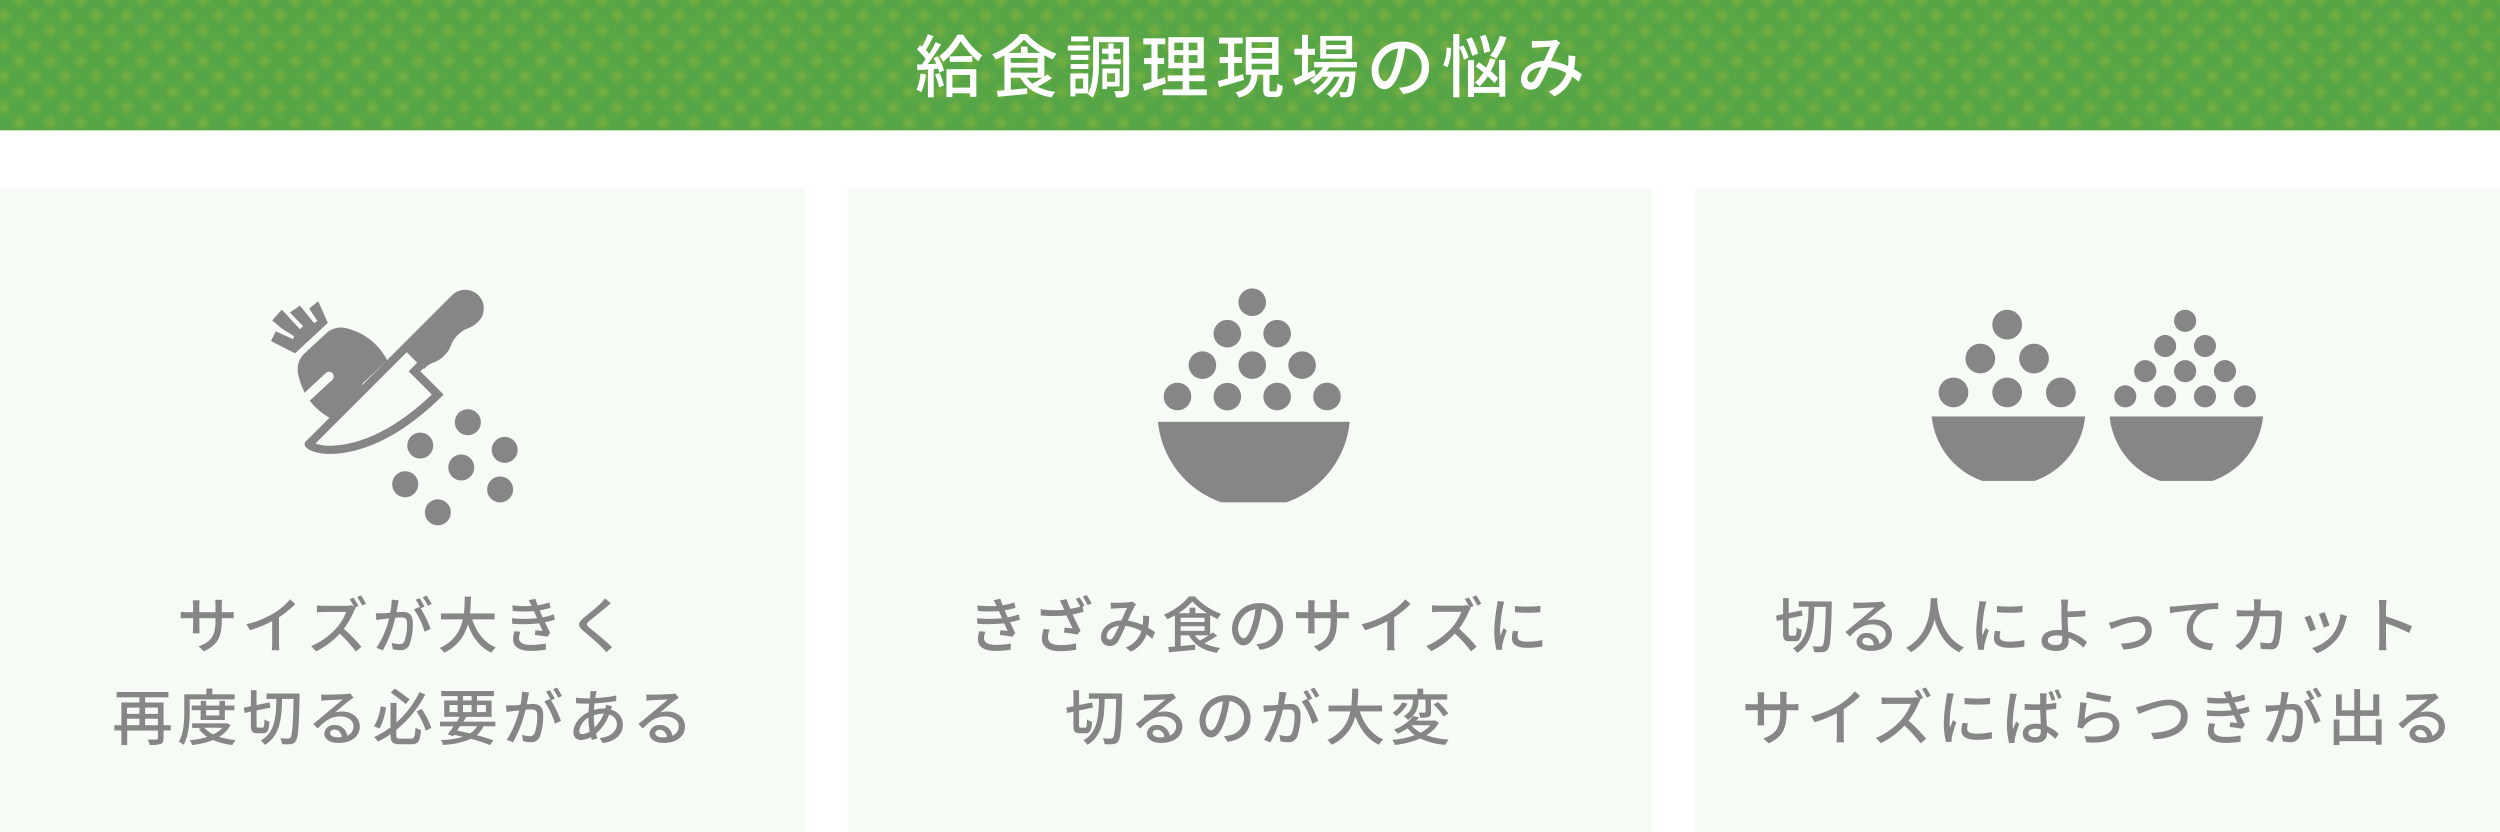 <svg xmlns="http://www.w3.org/2000/svg" xmlns:xlink="http://www.w3.org/1999/xlink" viewBox="0 0 652 217"><defs><style>.cls-1{fill:none;}.cls-2,.cls-4{fill:#56a546;}.cls-3{fill:#70ae42;}.cls-4{opacity:0.05;}.cls-5{fill:#868687;}.cls-6{fill:url(#新規パターンスウォッチ_13);}.cls-7{fill:#fff;}.cls-8{clip-path:url(#clip-path);}</style><pattern id="新規パターンスウォッチ_13" data-name="新規パターンスウォッチ 13" width="8" height="8" patternTransform="translate(5)" patternUnits="userSpaceOnUse" viewBox="0 0 8 8"><rect class="cls-1" width="8" height="8"/><rect class="cls-2" width="8" height="8"/><polygon class="cls-3" points="6 4 4 2 2 4 4 6 6 4"/><polygon class="cls-3" points="0 8 2 8 0 6 0 8"/><polygon class="cls-3" points="0 2 2 0 0 0 0 2"/><polygon class="cls-3" points="8 6 6 8 8 8 8 6"/><polygon class="cls-3" points="6 0 8 2 8 0 6 0"/></pattern><clipPath id="clip-path"><polygon class="cls-1" points="69 127 69 75 121 75 69 127"/></clipPath></defs><g id="レイヤー_2" data-name="レイヤー 2"><g id="Layout"><rect class="cls-4" y="49" width="210" height="168"/><rect class="cls-4" x="221" y="49" width="210" height="168"/><rect class="cls-4" x="442" y="49" width="210" height="168"/><path class="cls-5" d="M266,161.6a16.23,16.23,0,0,1-2.6.66c.45.93.93,2,1.38,2.8l-.75,1c-.83-.16-2.23-.35-3.25-.48l.13-1.21,1.87.19c-.27-.61-.58-1.31-.9-2a39.28,39.28,0,0,1-7,.13l-.07-1.46a32.91,32.91,0,0,0,6.52,0l-.43-1c-.13-.29-.26-.58-.37-.85a29.29,29.29,0,0,1-5.52-.05l-.1-1.45a29.27,29.27,0,0,0,5,.16l-.13-.27a11.37,11.37,0,0,0-.66-1.24l1.79-.37c.13.52.34,1.09.56,1.7a18.63,18.63,0,0,0,3.09-.75l.28,1.41a18.71,18.71,0,0,1-2.84.65l.29.68c.13.28.3.68.51,1.15a17.6,17.6,0,0,0,2.88-.77Zm-9,3.16a5.05,5.05,0,0,0-.37,1.58c0,1.12.85,1.84,3,1.84a20.75,20.75,0,0,0,4-.35l-.05,1.6a23.46,23.46,0,0,1-3.92.32c-2.9,0-4.62-1-4.62-3.07a7.77,7.77,0,0,1,.36-2.05Z"/><path class="cls-5" d="M281.54,155.79a23.1,23.1,0,0,1,1.3,2.2l-.5.22.24,1.36c-.89.24-1.89.48-2.85.66.58,1.28,1.39,3,2.1,4.26l-.91,1c-.77-.16-2.34-.4-3.43-.52l.15-1.29,2.09.21c-.43-.92-1.12-2.31-1.58-3.38a34.93,34.93,0,0,1-6.73,0l0-1.62a26.16,26.16,0,0,0,6.13.13c-.16-.33-.31-.65-.45-1a9.24,9.24,0,0,0-.72-1.41l1.79-.35c.32,1,.63,1.7,1,2.53.86-.16,1.71-.35,2.54-.59a16.18,16.18,0,0,0-1.15-2Zm-7.78,8.39a6.82,6.82,0,0,0-.45,1.95c0,1.29.8,2.1,3.11,2.1a17.23,17.23,0,0,0,4.24-.45l0,1.67a22.2,22.2,0,0,1-4.21.37c-3.06,0-4.72-1.19-4.72-3.27a9.67,9.67,0,0,1,.45-2.51Zm9.62-9a19.76,19.76,0,0,1,1.31,2.19l-1,.45a15.3,15.3,0,0,0-1.31-2.21Z"/><path class="cls-5" d="M300.53,166.61a13.81,13.81,0,0,0-1.52-1.18,7.72,7.72,0,0,1-4.09,4.53l-1.35-1.1a6.77,6.77,0,0,0,4.11-4.26,11.32,11.32,0,0,0-4.17-1.36,30.44,30.44,0,0,1-1.92,4,2.5,2.5,0,0,1-2.21,1.24,2.18,2.18,0,0,1-2.23-2.36c0-2.38,2.2-4.22,5.33-4.33.52-1.16,1-2.39,1.48-3.25-.63,0-2.31.09-3,.14-.34,0-.83.06-1.23.11l-.07-1.63c.42,0,.92.05,1.25.05.87,0,2.77-.08,3.48-.15a2.72,2.72,0,0,0,.91-.19l1,.8a2.85,2.85,0,0,0-.46.59,39.58,39.58,0,0,0-1.68,3.61A14.44,14.44,0,0,1,298,163c0-.3.08-.6.09-.89a10.29,10.29,0,0,0,0-1.57l1.64.17a21.72,21.72,0,0,1-.32,3c.72.4,1.32.82,1.82,1.16Zm-8.7-3.39c-2.05.24-3.21,1.46-3.21,2.66a.83.83,0,0,0,.79.91,1.07,1.07,0,0,0,.9-.54A22.29,22.29,0,0,0,291.83,163.22Z"/><path class="cls-5" d="M317.45,165.78a28.4,28.4,0,0,1-3.37,2,13.45,13.45,0,0,0,4.18,1.2,4.86,4.86,0,0,0-.89,1.29c-3.45-.59-5.88-2-7.27-4.57h-2.19v2.78c1.2-.11,2.51-.22,3.79-.35l0,1.33c-2.44.25-5,.49-6.81.65l-.2-1.37,1.72-.13v-8.12a20.36,20.36,0,0,1-2,1,6.45,6.45,0,0,0-.86-1.21,16.8,16.8,0,0,0,6.56-4.74h1.49a17.41,17.41,0,0,0,6.87,4.56,9.94,9.94,0,0,0-.93,1.33c-.62-.27-1.28-.61-1.94-1v5c.26-.17.48-.35.69-.51Zm-2.68-5.86a17.33,17.33,0,0,1-3.79-3.07,16.45,16.45,0,0,1-3.63,3.07h2.89v-1.44h1.52v1.44Zm-6.86,2.29h6.24v-1.1h-6.24Zm0,2.31h6.24v-1.19h-6.24Zm3.69,1.17a6.85,6.85,0,0,0,1.33,1.36c.75-.39,1.59-.88,2.32-1.36Z"/><path class="cls-5" d="M327.67,168a7.9,7.9,0,0,0,1.41-.22,4.55,4.55,0,0,0,3.84-4.5,4.2,4.2,0,0,0-3.81-4.42,35.43,35.43,0,0,1-.95,4.45c-1,3.24-2.27,5-3.85,5s-3-1.78-3-4.42a6.89,6.89,0,0,1,7.09-6.58,5.87,5.87,0,0,1,6.22,6c0,3.31-2.12,5.61-6,6.16Zm-1.12-5a22,22,0,0,0,.86-4.08,5.3,5.3,0,0,0-4.51,4.89c0,1.83.81,2.66,1.45,2.66S325.81,165.45,326.55,163Z"/><path class="cls-5" d="M350.18,159.67a8.39,8.39,0,0,0,1.6-.1v1.7c-.25,0-.83-.05-1.58-.05h-1.52v.55c0,4.12-.93,6.41-4.68,8.09l-1.36-1.28c3-1.1,4.4-2.48,4.4-6.72v-.64h-4.22v2.4c0,.66.05,1.33.06,1.55h-1.76c0-.22.08-.89.08-1.55v-2.4h-1.57c-.75,0-1.41,0-1.66.05v-1.71a13.58,13.58,0,0,0,1.66.11h1.57v-1.84a12.58,12.58,0,0,0-.08-1.28h1.79a9.24,9.24,0,0,0-.09,1.28v1.84H347v-1.86a9.59,9.59,0,0,0-.08-1.39h1.81a11.07,11.07,0,0,0-.09,1.39v1.86Z"/><path class="cls-5" d="M363.6,167.7a11.86,11.86,0,0,0,.12,1.89h-2a17.75,17.75,0,0,0,.1-1.89V162a31,31,0,0,1-5.8,2.35l-.91-1.55a25.15,25.15,0,0,0,7.22-2.92,17.61,17.61,0,0,0,4.18-3.58l1.36,1.23A26.91,26.91,0,0,1,363.6,161Z"/><path class="cls-5" d="M383.61,158.56a4.69,4.69,0,0,0-.47.82,22.43,22.43,0,0,1-2.62,4.58,42.8,42.8,0,0,1,4.57,4.69l-1.42,1.23a36.11,36.11,0,0,0-4.23-4.66,20.37,20.37,0,0,1-6.16,4.6l-1.3-1.36a17.92,17.92,0,0,0,6.58-4.68,13.27,13.27,0,0,0,2.55-4.22h-5.88c-.62,0-1.48.08-1.74.09v-1.81a16.39,16.39,0,0,0,1.74.12h5.94a4.57,4.57,0,0,0,1.39-.18l.63.48a19.16,19.16,0,0,0-1.15-2l1-.43a24,24,0,0,1,1.28,2.2l-.91.4Zm1.37-3.28a18.78,18.78,0,0,1,1.31,2.18l-1,.46a18,18,0,0,0-1.29-2.21Z"/><path class="cls-5" d="M392.34,156.9c-.11.3-.27.93-.34,1.22a37.64,37.64,0,0,0-.78,6,11.77,11.77,0,0,0,.11,1.66c.24-.64.56-1.41.8-2l.83.64a30.77,30.77,0,0,0-1.13,3.69,2.69,2.69,0,0,0-.08.72c0,.16,0,.4,0,.6l-1.44.09a19.77,19.77,0,0,1-.61-5.12,44.32,44.32,0,0,1,.69-6.32c.06-.4.12-.9.14-1.31Zm3.65,7.75a5.89,5.89,0,0,0-.2,1.4c0,.73.53,1.29,2.45,1.29a17.74,17.74,0,0,0,4-.42l0,1.7a21.66,21.66,0,0,1-4,.32c-2.69,0-3.94-.93-3.94-2.47a9.35,9.35,0,0,1,.28-1.95Zm5.74-6.61v1.63a40.89,40.89,0,0,1-6.64,0v-1.62A30.06,30.06,0,0,0,401.73,158Z"/><path class="cls-5" d="M283,189.78c.37,0,.44-.38.5-2.17a4,4,0,0,0,1.31.62c-.16,2.26-.51,3-1.66,3H281.6c-1.31,0-1.65-.47-1.65-2.12V185.6l-1.61.34-.24-1.38,1.85-.38V180h1.47v3.87l3.38-.69.26,1.36-3.64.74v3.79c0,.61.05.69.44.69Zm9.66-8.91s0,.59,0,.8c-.19,8-.37,10.77-1,11.59a1.63,1.63,0,0,1-1.31.81,12.83,12.83,0,0,1-2.27,0,3.59,3.59,0,0,0-.48-1.52c.89.06,1.68.06,2.05.06a.7.7,0,0,0,.62-.27c.46-.58.67-3.19.83-10.07h-3c-.11,5-.48,9.56-4.5,12a4.65,4.65,0,0,0-1.07-1.19c3.78-2.14,4-6.29,4.08-10.85H284v-1.42Z"/><path class="cls-5" d="M306.71,182c-.32.2-.69.44-1,.65-.81.58-2.73,2.26-3.85,3.19a5.78,5.78,0,0,1,1.87-.28c2.65,0,4.62,1.64,4.62,3.85,0,2.54-2,4.35-5.58,4.35-2.2,0-3.67-1-3.67-2.42a2.44,2.44,0,0,1,2.63-2.25,3.18,3.18,0,0,1,3.33,2.78,2.59,2.59,0,0,0,1.66-2.48c0-1.49-1.5-2.54-3.44-2.54-2.53,0-4,1.18-5.91,3.16l-1.17-1.18c1.24-1,3.22-2.67,4.15-3.44s2.71-2.26,3.51-2.95c-.84,0-3.54.15-4.37.2-.4,0-.82.06-1.17.11l0-1.65a10.93,10.93,0,0,0,1.26.08c.84,0,4.42-.1,5.29-.18a4.65,4.65,0,0,0,1-.16Zm-3.09,10.26a1.91,1.91,0,0,0-1.87-1.94c-.66,0-1.14.38-1.14.88,0,.69.82,1.12,1.89,1.12A9.84,9.84,0,0,0,303.62,192.22Z"/><path class="cls-5" d="M319.19,192a7.63,7.63,0,0,0,1.4-.22,4.55,4.55,0,0,0,3.85-4.5,4.2,4.2,0,0,0-3.81-4.42,35.43,35.43,0,0,1-.95,4.45c-1,3.24-2.27,5-3.85,5s-3-1.78-3-4.42a6.89,6.89,0,0,1,7.09-6.58,5.87,5.87,0,0,1,6.22,6c0,3.31-2.13,5.61-6,6.16Zm-1.12-5a22,22,0,0,0,.86-4.08,5.3,5.3,0,0,0-4.51,4.89c0,1.83.81,2.66,1.45,2.66S317.33,189.45,318.07,187Z"/><path class="cls-5" d="M335.51,180.58c-.08.34-.18.74-.24,1.09s-.23,1.25-.37,2c.64,0,1.21-.08,1.58-.08,1.52,0,2.69.64,2.69,2.85a15.7,15.7,0,0,1-.89,5.74,2.4,2.4,0,0,1-2.45,1.38,8.72,8.72,0,0,1-1.89-.24l-.27-1.67a8.16,8.16,0,0,0,1.95.34,1.26,1.26,0,0,0,1.3-.75,12.79,12.79,0,0,0,.7-4.63c0-1.36-.61-1.58-1.62-1.58-.32,0-.85,0-1.44.08a32.14,32.14,0,0,1-3.26,8.5l-1.65-.66a24.48,24.48,0,0,0,3.28-7.67l-1.73.19c-.42.05-1.12.15-1.57.23l-.16-1.73c.55,0,1,0,1.54,0s1.36-.08,2.24-.16a19.22,19.22,0,0,0,.38-3.39Zm5.7,2.06a29.91,29.91,0,0,1,2.6,5.37l-1.58.75a18.53,18.53,0,0,0-2.77-5.83l1.49-.65.26.35a18.4,18.4,0,0,0-1.29-2.21l1-.43a22.07,22.07,0,0,1,1.3,2.21Zm1.85-.68a14,14,0,0,0-1.31-2.21l1-.44a24.77,24.77,0,0,1,1.33,2.2Z"/><path class="cls-5" d="M354.63,185.54c1.09,3.33,3.1,6,6.13,7.3a5.81,5.81,0,0,0-1.11,1.39c-3-1.39-4.93-4-6.18-7.38a11,11,0,0,1-6.17,7.38,5.14,5.14,0,0,0-1.14-1.25,9.94,9.94,0,0,0,6-7.44h-5.68V184h5.95a39.2,39.2,0,0,0,.2-4.41h1.61A39.24,39.24,0,0,1,354,184h6.45v1.54Z"/><path class="cls-5" d="M375.24,188.53a9.17,9.17,0,0,1-3.22,3.24,21,21,0,0,0,5.79,1.1,6.74,6.74,0,0,0-.88,1.39,18.16,18.16,0,0,1-6.51-1.66,24.46,24.46,0,0,1-6.61,1.7,4.31,4.31,0,0,0-.72-1.33,25.25,25.25,0,0,0,5.89-1.23,9.23,9.23,0,0,1-1.89-1.8,14.94,14.94,0,0,1-2.61,1.41,4.24,4.24,0,0,0-.94-1.1,10.42,10.42,0,0,0,5-3.49l1.57.29c-.23.3-.47.6-.72.89H374l.26-.06Zm-8.15-5a10,10,0,0,1-2.91,3.24,7.63,7.63,0,0,0-1-.88,7.09,7.09,0,0,0,2.53-2.74Zm2.8-1.05a5.62,5.62,0,0,1-2.7,5.28,5.81,5.81,0,0,0-1.09-1,4.48,4.48,0,0,0,2.38-4.3h-5v-1.38h6.17v-1.49h1.53v1.49h6.25v1.38h-4.22v3.23c0,.67-.08,1.06-.59,1.26a6.27,6.27,0,0,1-2.23.21,6,6,0,0,0-.4-1.31c.67,0,1.35,0,1.54,0s.24,0,.24-.23v-3.18h-1.86Zm-1.73,6.69a7.5,7.5,0,0,0,2.34,1.92,8.47,8.47,0,0,0,2.53-1.94h-4.85Zm6.85-6.08a17.32,17.32,0,0,1,2.72,3l-1.26.75a17.2,17.2,0,0,0-2.59-3.12Z"/><path class="cls-5" d="M59.34,159.67a8.39,8.39,0,0,0,1.6-.1v1.7c-.25,0-.83-.05-1.58-.05H57.84v.55c0,4.12-.93,6.41-4.68,8.09l-1.36-1.28c3-1.1,4.4-2.48,4.4-6.72v-.64H52v2.4c0,.66.05,1.33.06,1.55H50.28c0-.22.08-.89.08-1.55v-2.4H48.79c-.75,0-1.41,0-1.66.05v-1.71a13.58,13.58,0,0,0,1.66.11h1.57v-1.84a12.58,12.58,0,0,0-.08-1.28h1.79a9.24,9.24,0,0,0-.09,1.28v1.84H56.2v-1.86a9.59,9.59,0,0,0-.08-1.39h1.81a11.07,11.07,0,0,0-.09,1.39v1.86Z"/><path class="cls-5" d="M72.76,167.7a11.86,11.86,0,0,0,.12,1.89h-2a17.75,17.75,0,0,0,.1-1.89V162a31,31,0,0,1-5.8,2.35l-.91-1.55a25.15,25.15,0,0,0,7.22-2.92,17.61,17.61,0,0,0,4.18-3.58L77,157.54A26.91,26.91,0,0,1,72.76,161Z"/><path class="cls-5" d="M92.77,158.56a4.69,4.69,0,0,0-.47.82A22.43,22.43,0,0,1,89.68,164a42.8,42.8,0,0,1,4.57,4.69l-1.42,1.23a36.11,36.11,0,0,0-4.23-4.66,20.37,20.37,0,0,1-6.16,4.6l-1.3-1.36a17.92,17.92,0,0,0,6.58-4.68,13.27,13.27,0,0,0,2.55-4.22H84.39c-.62,0-1.48.08-1.74.09v-1.81a16.39,16.39,0,0,0,1.74.12h5.94a4.57,4.57,0,0,0,1.39-.18l.63.48a19.16,19.16,0,0,0-1.15-2l1-.43a24,24,0,0,1,1.28,2.2l-.91.4Zm1.37-3.28a18.78,18.78,0,0,1,1.31,2.18l-1,.46a18,18,0,0,0-1.29-2.21Z"/><path class="cls-5" d="M104,156.58c-.08.34-.18.74-.24,1.09s-.23,1.25-.37,2c.64,0,1.21-.08,1.58-.08,1.52,0,2.69.64,2.69,2.85a15.7,15.7,0,0,1-.89,5.74,2.4,2.4,0,0,1-2.45,1.38,8.72,8.72,0,0,1-1.89-.24l-.27-1.67a8.16,8.16,0,0,0,2,.34,1.26,1.26,0,0,0,1.3-.75,12.79,12.79,0,0,0,.7-4.63c0-1.36-.61-1.58-1.62-1.58-.32,0-.85,0-1.44.08a32.14,32.14,0,0,1-3.26,8.5l-1.65-.66a24.48,24.48,0,0,0,3.28-7.67l-1.73.19c-.42.05-1.12.15-1.57.23L98,159.94c.55,0,1,0,1.54,0s1.36-.08,2.24-.16a19.22,19.22,0,0,0,.38-3.39Zm5.7,2.06a29.91,29.91,0,0,1,2.6,5.37l-1.58.75a18.53,18.53,0,0,0-2.77-5.83l1.49-.65.26.35a17.16,17.16,0,0,0-1.29-2.21l1-.43a24.08,24.08,0,0,1,1.29,2.21Zm1.85-.68a14,14,0,0,0-1.31-2.21l1-.44a24.77,24.77,0,0,1,1.33,2.2Z"/><path class="cls-5" d="M123.15,161.54c1.09,3.33,3.1,6,6.13,7.3a5.81,5.81,0,0,0-1.11,1.39c-3-1.39-4.93-4-6.17-7.38a11.08,11.08,0,0,1-6.18,7.38,5.14,5.14,0,0,0-1.14-1.25,9.94,9.94,0,0,0,6-7.44H115V160h6a41.52,41.52,0,0,0,.19-4.41h1.61a39.24,39.24,0,0,1-.22,4.41H129v1.54Z"/><path class="cls-5" d="M144.72,161.6a16.52,16.52,0,0,1-2.6.66c.45.93.93,2,1.38,2.8l-.75,1c-.83-.16-2.23-.35-3.25-.48l.13-1.21,1.87.19c-.27-.61-.58-1.31-.9-2a39.28,39.28,0,0,1-7,.13l-.07-1.46a32.91,32.91,0,0,0,6.52,0l-.43-1c-.13-.29-.26-.58-.37-.85a29.29,29.29,0,0,1-5.52-.05l-.1-1.45a29.18,29.18,0,0,0,5,.16l-.12-.27a11.37,11.37,0,0,0-.66-1.24l1.79-.37c.13.52.34,1.09.56,1.7a18.63,18.63,0,0,0,3.09-.75l.28,1.41a18.71,18.71,0,0,1-2.84.65l.29.68c.13.28.3.68.51,1.15a17.6,17.6,0,0,0,2.88-.77Zm-9,3.16a5.05,5.05,0,0,0-.37,1.58c0,1.12.85,1.84,3,1.84a20.75,20.75,0,0,0,4-.35l0,1.6a23.46,23.46,0,0,1-3.92.32c-2.9,0-4.62-1-4.62-3.07a7.77,7.77,0,0,1,.36-2.05Z"/><path class="cls-5" d="M159.32,157.35c-.4.3-.89.73-1.21,1-1.06.9-3.25,2.63-4.37,3.57-.91.79-.91,1,0,1.8,1.33,1.1,4.32,3.52,5.87,5.05l-1.44,1.33c-.38-.45-.83-.88-1.21-1.29-.87-.93-3.43-3.09-4.88-4.33s-1.38-2.06.11-3.31c1.21-1,3.52-2.85,4.59-3.92a9.48,9.48,0,0,0,1-1.19Z"/><path class="cls-5" d="M44.54,190.5H42.65v2.05c0,.82-.19,1.25-.76,1.47a8.46,8.46,0,0,1-2.84.26,5.4,5.4,0,0,0-.54-1.41c1,0,2,0,2.27,0s.4-.1.4-.35v-2h-8v3.78H31.66V190.5H29.82v-1.37h1.84V183.2h4.7v-1.34H30.42v-1.38h13.5v1.38H37.84v1.34h4.81v5.93h1.89Zm-11.41-5.95v1.63h3.23v-1.63Zm0,4.58h3.23v-1.68H33.13Zm4.71-4.58v1.63h3.34v-1.63Zm3.34,4.58v-1.68H37.84v1.68Z"/><path class="cls-5" d="M49.48,185.59c0,2.51-.22,6.23-1.61,8.66a7.44,7.44,0,0,0-1.22-.82c1.3-2.27,1.41-5.52,1.41-7.84v-4.51h5.76v-1.51h1.55v1.51H61.2v1.32H49.48Zm10.65,3.47a7.82,7.82,0,0,1-3,3.11,21.4,21.4,0,0,0,4.34.85,5.08,5.08,0,0,0-.87,1.28A18.26,18.26,0,0,1,55.55,193a21.15,21.15,0,0,1-5.44,1.31,4.89,4.89,0,0,0-.63-1.25,22.14,22.14,0,0,0,4.58-.88,8.38,8.38,0,0,1-2.21-2.06l.72-.28H50.12v-1.2h8.82l.27,0Zm-7.82-1.28v-2.56H50V184h2.36v-1.21h1.41V184h3.46v-1.21h1.46V184h2.45v1.22H58.64v2.56Zm1,2a6.75,6.75,0,0,0,2.32,1.73A7.16,7.16,0,0,0,58,189.81Zm.44-4.59v1.41h3.46v-1.41Z"/><path class="cls-5" d="M68.47,189.78c.37,0,.44-.38.5-2.17a4,4,0,0,0,1.31.62c-.16,2.26-.51,3-1.66,3H67.08c-1.31,0-1.65-.47-1.65-2.12V185.6l-1.61.34-.24-1.38,1.85-.38V180h1.48v3.87l3.37-.69.26,1.36-3.63.74v3.79c0,.61,0,.69.43.69Zm9.66-8.91s0,.59,0,.8c-.19,8-.37,10.77-1,11.59a1.63,1.63,0,0,1-1.31.81,12.83,12.83,0,0,1-2.27,0,3.59,3.59,0,0,0-.48-1.52c.89.06,1.68.06,2.05.06a.68.68,0,0,0,.62-.27c.47-.58.67-3.19.83-10.07h-3c-.11,5-.48,9.56-4.5,12A4.65,4.65,0,0,0,68,193.14c3.78-2.14,4-6.29,4.08-10.85H69.5v-1.42Z"/><path class="cls-5" d="M92.19,182c-.32.2-.69.44-1,.65-.81.58-2.73,2.26-3.85,3.19a5.82,5.82,0,0,1,1.87-.28c2.65,0,4.62,1.64,4.62,3.85,0,2.54-2,4.35-5.58,4.35-2.2,0-3.67-1-3.67-2.42a2.44,2.44,0,0,1,2.63-2.25,3.17,3.17,0,0,1,3.33,2.78,2.59,2.59,0,0,0,1.66-2.48c0-1.49-1.5-2.54-3.44-2.54-2.53,0-4,1.18-5.91,3.16l-1.16-1.18c1.23-1,3.21-2.67,4.14-3.44s2.71-2.26,3.51-2.95c-.84,0-3.54.15-4.37.2-.4,0-.82.06-1.17.11l0-1.65a10.93,10.93,0,0,0,1.26.08c.84,0,4.42-.1,5.29-.18a4.65,4.65,0,0,0,1-.16ZM89.1,192.22a1.91,1.91,0,0,0-1.87-1.94c-.66,0-1.14.38-1.14.88,0,.69.82,1.12,1.89,1.12A9.84,9.84,0,0,0,89.1,192.22Z"/><path class="cls-5" d="M100.7,184.5A18.22,18.22,0,0,1,99,190l-1.46-.56a14.47,14.47,0,0,0,1.76-5.25Zm6.5,8.13c.88,0,1-.49,1.15-2.9a5,5,0,0,0,1.45.65c-.22,2.84-.67,3.72-2.49,3.72h-3c-1.91,0-2.45-.51-2.45-2.4v-.22a23.89,23.89,0,0,1-3.3,1.92,6.76,6.76,0,0,0-1-1.17,22.58,22.58,0,0,0,4.28-2.54V183.3h1.57v5.11a25.8,25.8,0,0,0,6-7.91l1.5.62a29.36,29.36,0,0,1-7.55,9.21v1.39c0,.77.16.91,1,.91Zm-1.38-9c-.91-.8-2.61-2.08-3.89-3l1-1.06c1.31.87,3,2.1,3.9,2.82Zm4.16,1.28a21.48,21.48,0,0,1,2.51,4.93l-1.44.72a19.93,19.93,0,0,0-2.41-5Z"/><path class="cls-5" d="M126.11,189.4a7,7,0,0,1-1.78,2.34,44.63,44.63,0,0,1,4.36,1.36l-.88,1.21a44.92,44.92,0,0,0-5-1.63,20,20,0,0,1-7.3,1.58A3.86,3.86,0,0,0,115,193a22.82,22.82,0,0,0,5.73-.83c-.75-.2-1.52-.36-2.3-.53l-.26.35-1.42-.46c.44-.58,1-1.32,1.53-2.1h-3.54v-1.22h4.37c.29-.43.58-.86.82-1.26h-4.08v-4.26h3.49v-1.15h-4.26v-1.32H128.8v1.32h-4.4v1.15h3.81v4.26h-6.86l.24.06c-.24.39-.49.79-.76,1.2h8.37v1.22Zm-8.87-3.68h2.1v-1.86h-2.1ZM120,189.4l-.8,1.13c1.14.23,2.29.49,3.39.76a5.45,5.45,0,0,0,1.84-1.89Zm.75-6.74H123v-1.15h-2.23Zm2.23,3.06v-1.86h-2.23v1.86Zm1.41-1.86v1.86h2.33v-1.86Z"/><path class="cls-5" d="M138,180.58c-.08.34-.18.74-.24,1.09s-.23,1.25-.37,2c.64,0,1.21-.08,1.58-.08,1.52,0,2.69.64,2.69,2.85a15.7,15.7,0,0,1-.89,5.74,2.4,2.4,0,0,1-2.45,1.38,8.72,8.72,0,0,1-1.89-.24l-.27-1.67a8.16,8.16,0,0,0,1.95.34,1.26,1.26,0,0,0,1.3-.75,12.79,12.79,0,0,0,.7-4.63c0-1.36-.61-1.58-1.62-1.58-.32,0-.85,0-1.44.08a32.14,32.14,0,0,1-3.26,8.5l-1.65-.66a24.48,24.48,0,0,0,3.28-7.67l-1.73.19c-.42.05-1.12.15-1.57.23l-.16-1.73c.55,0,1,0,1.54,0s1.36-.08,2.24-.16a19.22,19.22,0,0,0,.38-3.39Zm5.7,2.06a29.91,29.91,0,0,1,2.6,5.37l-1.58.75a18.53,18.53,0,0,0-2.77-5.83l1.49-.65.26.35a17.16,17.16,0,0,0-1.29-2.21l1-.43a24.08,24.08,0,0,1,1.29,2.21Zm1.85-.68a14,14,0,0,0-1.31-2.21l1-.44a24.77,24.77,0,0,1,1.33,2.2Z"/><path class="cls-5" d="M159.63,184.21c-.1.21-.21.59-.31.88a4,4,0,0,1,3.13,3.81c0,2.26-1.45,4.32-5.21,4.92l-.84-1.33c2.94-.32,4.48-1.83,4.48-3.67a2.61,2.61,0,0,0-2-2.48,12.81,12.81,0,0,1-3.43,5c.11.43.24.84.37,1.23l-1.46.43a7.78,7.78,0,0,1-.22-.77,5.57,5.57,0,0,1-2.58.77,1.91,1.91,0,0,1-2-2.14c0-2,1.75-4.17,3.94-5.17,0-.74.09-1.48.16-2.17h-.77c-.75,0-2-.06-2.66-.11l0-1.47a25.36,25.36,0,0,0,2.76.21h.86l.11-1.07c0-.28.05-.61,0-.84l1.66,0c-.08.24-.14.53-.19.75s-.13.68-.19,1.06a30.31,30.31,0,0,0,5.47-.67l0,1.47a52.83,52.83,0,0,1-5.67.58c-.05.54-.09,1.12-.14,1.71a9.88,9.88,0,0,1,2.53-.35h.44a6.44,6.44,0,0,0,.18-1Zm-5.83,6.55a19.64,19.64,0,0,1-.35-3.57,4.64,4.64,0,0,0-2.38,3.38c0,.59.25.88.81.88A3.75,3.75,0,0,0,153.8,190.76Zm1.06-3.83a16.91,16.91,0,0,0,.24,2.77,10.39,10.39,0,0,0,2.37-3.57h-.1a8.32,8.32,0,0,0-2.51.42Z"/><path class="cls-5" d="M177,182c-.32.2-.69.44-1,.65-.81.58-2.73,2.26-3.85,3.19a5.78,5.78,0,0,1,1.87-.28c2.65,0,4.62,1.64,4.62,3.85,0,2.54-2,4.35-5.58,4.35-2.2,0-3.67-1-3.67-2.42a2.44,2.44,0,0,1,2.63-2.25,3.17,3.17,0,0,1,3.33,2.78,2.59,2.59,0,0,0,1.66-2.48c0-1.49-1.5-2.54-3.44-2.54-2.53,0-4,1.18-5.91,3.16l-1.17-1.18c1.24-1,3.22-2.67,4.15-3.44s2.71-2.26,3.51-2.95c-.84,0-3.54.15-4.37.2-.4,0-.82.06-1.17.11l-.05-1.65a10.93,10.93,0,0,0,1.26.08c.84,0,4.42-.1,5.29-.18a4.65,4.65,0,0,0,1-.16Zm-3.09,10.26a1.91,1.91,0,0,0-1.87-1.94c-.66,0-1.14.38-1.14.88,0,.69.82,1.12,1.89,1.12A9.84,9.84,0,0,0,173.9,192.22Z"/><path class="cls-5" d="M468.07,165.78c.37,0,.44-.38.5-2.17a4,4,0,0,0,1.31.62c-.16,2.26-.51,3-1.66,3h-1.54c-1.31,0-1.65-.47-1.65-2.12V161.6l-1.61.34-.24-1.38,1.85-.38V156h1.47v3.87l3.38-.69.26,1.36-3.64.74v3.79c0,.61.05.69.44.69Zm9.66-8.91s0,.59,0,.8c-.19,8-.37,10.77-1,11.59a1.63,1.63,0,0,1-1.31.81,12.83,12.83,0,0,1-2.27,0,3.59,3.59,0,0,0-.48-1.52c.89.06,1.68.06,2.05.06a.69.69,0,0,0,.62-.27c.46-.58.67-3.19.83-10.07h-3c-.11,5-.48,9.56-4.5,12a4.65,4.65,0,0,0-1.07-1.19c3.78-2.14,4-6.29,4.08-10.85H469.1v-1.42Z"/><path class="cls-5" d="M491.79,158c-.32.2-.69.44-1,.65-.81.58-2.73,2.26-3.85,3.19a5.78,5.78,0,0,1,1.87-.28c2.65,0,4.62,1.64,4.62,3.85,0,2.54-2,4.35-5.58,4.35-2.2,0-3.67-1-3.67-2.42a2.44,2.44,0,0,1,2.63-2.25,3.18,3.18,0,0,1,3.33,2.78,2.59,2.59,0,0,0,1.66-2.48c0-1.49-1.5-2.54-3.44-2.54-2.53,0-4,1.18-5.91,3.16l-1.17-1.18c1.24-1,3.22-2.67,4.15-3.44s2.71-2.26,3.51-2.95c-.84,0-3.54.15-4.37.2-.4,0-.82.06-1.17.11l-.05-1.65a10.93,10.93,0,0,0,1.26.08c.84,0,4.42-.1,5.29-.18a4.65,4.65,0,0,0,1-.16Zm-3.09,10.26a1.91,1.91,0,0,0-1.87-1.94c-.66,0-1.14.38-1.14.88,0,.69.82,1.12,1.89,1.12A9.84,9.84,0,0,0,488.7,168.22Z"/><path class="cls-5" d="M505.24,156c0,.23,0,.5,0,.79.14,2.13,1,9.31,7,12.07A4.68,4.68,0,0,0,511,170.1c-3.87-1.87-5.65-5.53-6.48-8.62a13.31,13.31,0,0,1-6.16,8.64,5.38,5.38,0,0,0-1.24-1.17c6.41-3.41,6.31-10.83,6.42-12.95Z"/><path class="cls-5" d="M518.06,156.9c-.11.3-.27.93-.34,1.22a37.64,37.64,0,0,0-.78,6,11.77,11.77,0,0,0,.11,1.66c.24-.64.56-1.41.8-2l.83.64a33,33,0,0,0-1.14,3.69,3.86,3.86,0,0,0-.08.72c0,.16,0,.4,0,.6l-1.44.09a19.77,19.77,0,0,1-.61-5.12,44.32,44.32,0,0,1,.69-6.32c.06-.4.12-.9.14-1.31Zm3.65,7.75a5.89,5.89,0,0,0-.2,1.4c0,.73.53,1.29,2.45,1.29a17.74,17.74,0,0,0,4-.42l0,1.7a21.66,21.66,0,0,1-4,.32c-2.69,0-3.94-.93-3.94-2.47a9.35,9.35,0,0,1,.28-1.95Zm5.74-6.61v1.63a40.89,40.89,0,0,1-6.64,0v-1.62A30.06,30.06,0,0,0,527.45,158Z"/><path class="cls-5" d="M543.34,168.92a11.93,11.93,0,0,0-3.84-2.58c0,.34,0,.63,0,.85,0,1.35-.77,2.56-3.13,2.56s-3.93-.72-3.93-2.67c0-1.54,1.33-2.77,4.13-2.77.4,0,.78,0,1.16.06,0-1.24-.11-2.65-.11-3.55s0-2.08,0-2.75a10.73,10.73,0,0,0-.15-1.7h1.91c-.07.39-.11,1.15-.15,1.7s0,.88,0,1.39c1.27,0,3.2-.1,4.58-.26l.06,1.51c-1.39.13-3.36.21-4.64.24,0,1,.1,2.46.16,3.76a12.47,12.47,0,0,1,4.9,2.71Zm-5.52-3.06a7.64,7.64,0,0,0-1.44-.14c-1.46,0-2.31.49-2.31,1.28s.85,1.23,2.18,1.23c1.1,0,1.58-.49,1.58-1.57C537.83,166.46,537.83,166.18,537.82,165.86Z"/><path class="cls-5" d="M551.54,162a21.62,21.62,0,0,1,5.64-1.28c2.37,0,4,1.41,4,3.68,0,3-2.76,4.71-7.37,5l-.65-1.56c3.5-.11,6.37-1.07,6.37-3.47a2.25,2.25,0,0,0-2.5-2.18c-1.92,0-5.25,1.38-6.4,1.86l-.67-1.65A13.77,13.77,0,0,0,551.54,162Z"/><path class="cls-5" d="M567.24,158.13c1.17-.09,4-.37,6.9-.62,1.7-.13,3.28-.23,4.37-.26v1.6a14.2,14.2,0,0,0-3.07.24,5.22,5.22,0,0,0-3.51,4.76c0,2.88,2.69,3.84,5.31,4l-.57,1.71c-3.11-.16-6.37-1.82-6.37-5.33A6.31,6.31,0,0,1,573,159c-1.4.16-5.28.55-7,.92l-.17-1.75C566.39,158.2,566.94,158.16,567.24,158.13Z"/><path class="cls-5" d="M595.2,159.67c-.05.27-.08.61-.1.81-.05,1.62-.26,6.2-1,7.77a1.8,1.8,0,0,1-1.86,1.09c-.86,0-1.81-.07-2.61-.12l-.19-1.68a17.18,17.18,0,0,0,2.32.2.86.86,0,0,0,.92-.55c.54-1.12.75-4.74.75-6.47h-4.1c-.59,4.45-2.18,6.9-4.93,8.84l-1.47-1.2a8.66,8.66,0,0,0,1.84-1.34,10,10,0,0,0,2.93-6.3H585.3c-.59,0-1.34,0-1.95.07v-1.67c.61,0,1.33.1,1.95.1h2.58c0-.48,0-1,0-1.52a10.85,10.85,0,0,0-.11-1.39h1.87c0,.37-.06,1-.08,1.34,0,.55-.05,1.07-.08,1.57H593a7,7,0,0,0,1.1-.1Z"/><path class="cls-5" d="M604,164.12l-1.52.56A32.27,32.27,0,0,0,601,161l1.5-.55C602.89,161.22,603.69,163.25,604,164.12Zm8.1-3.44a8.23,8.23,0,0,0-.3,1,12.94,12.94,0,0,1-2.24,4.82,12.64,12.64,0,0,1-5.27,3.87L603,169a10.84,10.84,0,0,0,5.25-3.38,11,11,0,0,0,2.13-5.47Zm-4.56,2.45-1.5.54a32.6,32.6,0,0,0-1.28-3.52l1.5-.5C606.54,160.32,607.32,162.42,607.53,163.13Z"/><path class="cls-5" d="M628.32,165.08a43.62,43.62,0,0,0-6.05-2.5v4.95a18.83,18.83,0,0,0,.12,2.05h-2a16.87,16.87,0,0,0,.12-2.05v-9.25a11.17,11.17,0,0,0-.14-1.8h2c0,.53-.11,1.24-.11,1.8v2.49a56,56,0,0,1,6.77,2.56Z"/><path class="cls-5" d="M467.42,183.67a8.39,8.39,0,0,0,1.6-.1v1.7c-.25,0-.83-.05-1.58-.05h-1.52v.55c0,4.12-.93,6.41-4.68,8.09l-1.36-1.28c3-1.1,4.4-2.48,4.4-6.72v-.64h-4.22v2.4c0,.66.05,1.33.06,1.55h-1.76c0-.22.08-.89.08-1.55v-2.4h-1.57c-.75,0-1.41,0-1.66.05v-1.71a13.58,13.58,0,0,0,1.66.11h1.57v-1.84a12.58,12.58,0,0,0-.08-1.28h1.79a9.24,9.24,0,0,0-.09,1.28v1.84h4.22v-1.86a9.59,9.59,0,0,0-.08-1.39H466a11.07,11.07,0,0,0-.09,1.39v1.86Z"/><path class="cls-5" d="M480.84,191.7a11.86,11.86,0,0,0,.12,1.89h-2a17.75,17.75,0,0,0,.1-1.89V186a31,31,0,0,1-5.8,2.35l-.91-1.55a25.15,25.15,0,0,0,7.22-2.92,17.61,17.61,0,0,0,4.18-3.58l1.36,1.23a26.91,26.91,0,0,1-4.28,3.44Z"/><path class="cls-5" d="M500.85,182.56a4.69,4.69,0,0,0-.47.82,22.43,22.43,0,0,1-2.62,4.58,42.8,42.8,0,0,1,4.57,4.69l-1.42,1.23a36.11,36.11,0,0,0-4.23-4.66,20.37,20.37,0,0,1-6.16,4.6l-1.3-1.36a17.92,17.92,0,0,0,6.58-4.68,13.27,13.27,0,0,0,2.55-4.22h-5.88c-.62,0-1.48.08-1.74.09v-1.81a16.39,16.39,0,0,0,1.74.12h5.94a4.57,4.57,0,0,0,1.39-.18l.63.48a19.16,19.16,0,0,0-1.15-2l1-.43a24,24,0,0,1,1.28,2.2l-.91.4Zm1.37-3.28a18.78,18.78,0,0,1,1.31,2.18l-1,.46a18,18,0,0,0-1.29-2.21Z"/><path class="cls-5" d="M509.58,180.9c-.11.3-.27.93-.34,1.22a37.64,37.64,0,0,0-.78,6,11.77,11.77,0,0,0,.11,1.66c.24-.64.56-1.41.8-2l.83.64a30.77,30.77,0,0,0-1.13,3.69,2.69,2.69,0,0,0-.08.72c0,.16,0,.4,0,.6l-1.44.09a19.77,19.77,0,0,1-.61-5.12,44.32,44.32,0,0,1,.69-6.32,11.4,11.4,0,0,0,.14-1.31Zm3.65,7.75a5.83,5.83,0,0,0-.19,1.4c0,.73.52,1.29,2.44,1.29a17.74,17.74,0,0,0,4-.42l0,1.7a21.58,21.58,0,0,1-4,.32c-2.69,0-3.94-.93-3.94-2.47a9.35,9.35,0,0,1,.28-1.95ZM519,182v1.63a40.89,40.89,0,0,1-6.64,0v-1.62A30.06,30.06,0,0,0,519,182Z"/><path class="cls-5" d="M526,181a8.63,8.63,0,0,0-.32,1.21,39.3,39.3,0,0,0-.78,6.28,11.67,11.67,0,0,0,.11,1.66c.24-.65.56-1.41.82-2l.8.64a32,32,0,0,0-1.12,3.62,2.61,2.61,0,0,0-.08.72c0,.16,0,.4,0,.59l-1.43.11a19.14,19.14,0,0,1-.61-5,48.6,48.6,0,0,1,.69-6.64,11.39,11.39,0,0,0,.13-1.31Zm10.25,3.82c-.82.13-1.7.23-2.61.31,0,1.57.12,3,.17,4.21a10.28,10.28,0,0,1,3.09,2.06l-.85,1.31a14.06,14.06,0,0,0-2.17-1.72v0c0,1.48-.71,2.72-2.92,2.72s-3.41-.89-3.41-2.41,1.27-2.55,3.38-2.55a7.47,7.47,0,0,1,1.28.1c0-1.11-.11-2.45-.14-3.68h-1.35c-.91,0-1.77,0-2.7-.09v-1.51c.9.08,1.77.13,2.72.13.45,0,.88,0,1.33,0,0-.8,0-1.47,0-1.87a7.33,7.33,0,0,0-.08-1h1.81c0,.32-.08.66-.1,1s0,1.07,0,1.81a23.76,23.76,0,0,0,2.61-.37Zm-4,5.43a5.57,5.57,0,0,0-1.48-.21c-1,0-1.77.47-1.77,1.12s.7,1.11,1.71,1.11c1.18,0,1.54-.6,1.54-1.59Zm2.83-7.48a20.13,20.13,0,0,0-.86-2.25l.91-.28a21.36,21.36,0,0,1,.91,2.21Zm1.66-.52a14.19,14.19,0,0,0-.91-2.21l.93-.31c.3.61.7,1.57.93,2.21Z"/><path class="cls-5" d="M543.63,187.46a7.66,7.66,0,0,1,4.91-1.73c2.58,0,4.21,1.59,4.21,3.46,0,2.87-2.43,4.91-8.61,4.4l-.5-1.65c4.9.63,7.38-.68,7.38-2.78,0-1.17-1.09-2-2.61-2a5.92,5.92,0,0,0-4.67,2,3.36,3.36,0,0,0-.53.85l-1.47-.36a60.66,60.66,0,0,0,.8-6.51l1.69.22C544,184.36,543.75,186.49,543.63,187.46Zm.75-7.11a44.93,44.93,0,0,0,6.22,1.22l-.36,1.55c-1.56-.2-5-.92-6.26-1.24Z"/><path class="cls-5" d="M558.91,184c1.28-.4,4.43-1.54,6.77-1.54,2.72,0,4.88,1.59,4.88,4.36,0,3.71-3.62,5.76-8.82,6l-.72-1.68c4.21-.1,7.76-1.35,7.76-4.39,0-1.58-1.14-2.81-3.17-2.81-2.48,0-6.38,1.68-7.82,2.27l-.73-1.76C557.64,184.36,558.31,184.16,558.91,184Z"/><path class="cls-5" d="M586.72,185.6a16.52,16.52,0,0,1-2.6.66c.45.93.93,2,1.38,2.8l-.75,1c-.83-.16-2.23-.35-3.25-.48l.13-1.21,1.87.19c-.27-.61-.58-1.31-.9-2a39.28,39.28,0,0,1-7,.13l-.07-1.46a32.91,32.91,0,0,0,6.52,0l-.43-1c-.13-.29-.26-.58-.37-.85a29.29,29.29,0,0,1-5.52-.05l-.1-1.45a29.18,29.18,0,0,0,5,.16l-.12-.27a11.37,11.37,0,0,0-.66-1.24l1.79-.37c.13.52.34,1.09.56,1.7a18.63,18.63,0,0,0,3.09-.75l.28,1.41a18.71,18.71,0,0,1-2.84.65l.29.68c.13.28.3.68.51,1.15a17.6,17.6,0,0,0,2.88-.77Zm-9,3.16a5.05,5.05,0,0,0-.37,1.58c0,1.12.85,1.84,3,1.84a20.75,20.75,0,0,0,4-.35l0,1.6a23.46,23.46,0,0,1-3.92.32c-2.9,0-4.62-1-4.62-3.07a7.77,7.77,0,0,1,.36-2.05Z"/><path class="cls-5" d="M596.91,180.58c-.08.34-.18.74-.24,1.09s-.23,1.25-.37,2c.64,0,1.21-.08,1.58-.08,1.52,0,2.69.64,2.69,2.85a15.7,15.7,0,0,1-.89,5.74,2.4,2.4,0,0,1-2.45,1.38,8.72,8.72,0,0,1-1.89-.24l-.27-1.67A8.16,8.16,0,0,0,597,192a1.26,1.26,0,0,0,1.3-.75,12.79,12.79,0,0,0,.7-4.63c0-1.36-.61-1.58-1.62-1.58-.32,0-.85,0-1.44.08a32.14,32.14,0,0,1-3.26,8.5l-1.65-.66a24.48,24.48,0,0,0,3.28-7.67l-1.73.19c-.42.05-1.12.15-1.57.23l-.16-1.73c.55,0,1,0,1.54,0s1.36-.08,2.24-.16a19.22,19.22,0,0,0,.38-3.39Zm5.7,2.06a29.91,29.91,0,0,1,2.6,5.37l-1.58.75a18.53,18.53,0,0,0-2.77-5.83l1.49-.65.26.35a17.16,17.16,0,0,0-1.29-2.21l1-.43a24.08,24.08,0,0,1,1.29,2.21Zm1.85-.68a14,14,0,0,0-1.31-2.21l1-.44a24.77,24.77,0,0,1,1.33,2.2Z"/><path class="cls-5" d="M621.13,187.62v6.61H619.6v-.94h-9.46v1h-1.51v-6.64h1.51v4.21H614v-5.17h-4.76v-5.58h1.49v4.14H614v-5.54h1.52v5.54h3.42v-4.16h1.57v5.6h-5v5.17h4.08v-4.21Z"/><path class="cls-5" d="M636,182c-.32.2-.69.44-1,.65-.81.58-2.73,2.26-3.85,3.19a5.78,5.78,0,0,1,1.87-.28c2.65,0,4.62,1.64,4.62,3.85,0,2.54-2,4.35-5.58,4.35-2.2,0-3.67-1-3.67-2.42a2.44,2.44,0,0,1,2.63-2.25,3.17,3.17,0,0,1,3.33,2.78,2.59,2.59,0,0,0,1.66-2.48c0-1.49-1.5-2.54-3.44-2.54-2.53,0-4,1.18-5.91,3.16l-1.17-1.18c1.24-1,3.22-2.67,4.15-3.44s2.71-2.26,3.51-2.95c-.84,0-3.54.15-4.37.2-.4,0-.82.06-1.17.11l-.05-1.65a10.93,10.93,0,0,0,1.26.08c.84,0,4.42-.1,5.29-.18a4.65,4.65,0,0,0,1-.16Zm-3.09,10.26a1.91,1.91,0,0,0-1.87-1.94c-.66,0-1.14.38-1.14.88,0,.69.82,1.12,1.89,1.12A9.84,9.84,0,0,0,632.86,192.22Z"/><rect class="cls-6" width="652" height="34"/><path class="cls-7" d="M241.49,19.44a16.53,16.53,0,0,1-1.21,4.6,6.54,6.54,0,0,0-1.27-.63,13.64,13.64,0,0,0,1.06-4.22Zm3.06-4.77a14.09,14.09,0,0,1,1.64,3.73l-1.22.54a9.1,9.1,0,0,0-.29-1l-1.17.07v7.4H242V18.13l-2.72.16-.14-1.47,1.26,0c.32-.43.68-.92,1-1.42a16.33,16.33,0,0,0-2.24-2.52l.81-1.1a6.26,6.26,0,0,1,.49.41A20.84,20.84,0,0,0,242,8.89l1.47.58c-.63,1.21-1.38,2.59-2,3.58.32.34.63.69.86,1,.65-1.06,1.26-2.16,1.71-3.08l1.39.63a59.83,59.83,0,0,1-3.48,5.12c.72,0,1.48-.06,2.26-.11-.24-.5-.49-1-.74-1.46Zm.51,4.38a20.84,20.84,0,0,1,1.13,3.26l-1.28.43a19.51,19.51,0,0,0-1.06-3.3Zm6.17-10a19.41,19.41,0,0,0,4.92,5.4,11.06,11.06,0,0,0-1,1.55,24.82,24.82,0,0,1-4.61-5.24,20.12,20.12,0,0,1-4.55,5.35,9.74,9.74,0,0,0-1-1.46,17.51,17.51,0,0,0,4.66-5.6Zm-4.39,9h7.78v7.2H253v-.92h-4.62v1h-1.55Zm6.73-3.44v1.53h-5.9V14.69Zm-5.18,4.93v3.3H253v-3.3Z"/><path class="cls-7" d="M274.34,20.38a32.34,32.34,0,0,1-3.78,2.23,14.62,14.62,0,0,0,4.7,1.35,5.76,5.76,0,0,0-1,1.46c-3.87-.66-6.6-2.3-8.17-5.15h-2.47v3.14l4.27-.4,0,1.49c-2.74.29-5.62.56-7.65.74L260,23.69c.58,0,1.23-.09,1.95-.14V14.42a23.29,23.29,0,0,1-2.22,1.14,7.21,7.21,0,0,0-1-1.37,18.92,18.92,0,0,0,7.38-5.33h1.68A19.54,19.54,0,0,0,275.55,14a12.11,12.11,0,0,0-1,1.49,23.31,23.31,0,0,1-2.18-1.09V20c.29-.2.54-.4.77-.58Zm-3-6.59a19.76,19.76,0,0,1-4.27-3.46A18.27,18.27,0,0,1,263,13.79h3.26V12.17H268v1.62Zm-7.73,2.58h7V15.12h-7Zm0,2.59h7V17.63h-7Zm4.16,1.31a7.49,7.49,0,0,0,1.5,1.53c.84-.43,1.78-1,2.61-1.53Z"/><path class="cls-7" d="M284.31,13.2h-5.83V11.86h5.83ZM294.5,23.42c0,.89-.18,1.41-.72,1.68a6.86,6.86,0,0,1-2.73.3,7.62,7.62,0,0,0-.47-1.65c.88.05,1.76,0,2,0s.36-.08.36-.35V11h-6.32v5.07c0,2.79-.2,6.81-1.64,9.4a6.91,6.91,0,0,0-1.32-.92l.11-.19h-3.28v.79h-1.33V19.14h4.65v5.18c1.19-2.39,1.29-5.69,1.29-8.21V9.6h9.38Zm-10.65-7.81h-4.63v-1.3h4.63Zm-4.63,1.1h4.63V18h-4.63Zm4.59-5.91h-4.48V9.49h4.48Zm-1.33,9.69h-2v2.59h2Zm6.59-5V14h-1.64V12.69h1.64V11.31h1.33v1.38h1.71V14H290.4v1.5h1.91v1.26h-5V15.45Zm-.35,7.09v.67H287.5V17.88H292v4.66Zm0-3.44v2.2h2.06V19.1Z"/><path class="cls-7" d="M304.1,21.75c-2,.68-4.06,1.39-5.68,1.91L298,22c.65-.18,1.44-.4,2.3-.67V16.71h-1.94V15.16h1.94V11.58h-2.12V10h5.72v1.55h-2v3.58h1.71v1.55h-1.71v4.07c.61-.2,1.26-.4,1.87-.62Zm10.64,1.57v1.53H303.23V23.32h5.22V21.17h-3.9V19.66h3.9V17.81h-3.74V9.7h9.22v8.11h-3.77v1.85h4v1.51h-4v2.15Zm-8.5-10.25h2.36V11.13h-2.36Zm0,3.31h2.36v-2h-2.36Zm6.08-5.25H310v1.94h2.3Zm0,3.27H310v2h2.3Z"/><path class="cls-7" d="M324.42,20.85c-2.25.68-4.65,1.37-6.45,1.89l-.41-1.6c.75-.16,1.69-.42,2.7-.69v-4H318.1V14.87h2.16V11.36h-2.34V9.81h6.17v1.55h-2.21v3.51h2v1.55h-2V20l2.3-.65Zm8.19,3c.38,0,.45-.27.51-2.09a4.33,4.33,0,0,0,1.4.63c-.14,2.3-.54,2.9-1.71,2.9h-1.57c-1.44,0-1.78-.47-1.78-2v-3.8H328c-.32,2.89-1.22,4.88-4.88,6a4.62,4.62,0,0,0-.93-1.37c3.22-.84,3.9-2.37,4.17-4.63h-1.47V9.63h8.55v9.9h-2.36v3.79c0,.48.07.54.45.54Zm-6.18-11.35h5.33V11h-5.33Zm0,2.81h5.33V13.81h-5.33Zm0,2.81h5.33V16.62h-5.33Z"/><path class="cls-7" d="M343.14,19.7c-1.8.91-3.75,1.89-5.26,2.61l-.65-1.68c.65-.25,1.46-.59,2.34-1V14.3h-2V12.71h2V9.07h1.55v3.64h1.82V14.3h-1.82V19c.54-.26,1.1-.51,1.66-.76Zm3.49-2.13a7.48,7.48,0,0,1-.67,1.08h7.53s0,.42,0,.63c-.28,3.6-.55,5-1,5.55a1.56,1.56,0,0,1-1.08.5,12.75,12.75,0,0,1-1.8,0,3.26,3.26,0,0,0-.38-1.35,12.39,12.39,0,0,0,1.41.07c.27,0,.41,0,.55-.2s.51-1.33.72-3.87h-1.08a12.44,12.44,0,0,1-3.62,5.48,5.21,5.21,0,0,0-1.2-.94A10.53,10.53,0,0,0,349.35,20h-1.42a13.9,13.9,0,0,1-4.29,4.7,4.92,4.92,0,0,0-1.11-1A11.53,11.53,0,0,0,346.41,20H344.9a12,12,0,0,1-2.21,1.93,8.81,8.81,0,0,0-1.14-1A9.76,9.76,0,0,0,345,17.57h-2.31V16.15H353.9v1.42Zm6-2.28h-8.31V9.38h8.31Zm-1.54-4.7h-5.26v1.17h5.26Zm0,2.3h-5.26v1.19h5.26Z"/><path class="cls-7" d="M364.86,22.9a9.5,9.5,0,0,0,1.59-.25,5.12,5.12,0,0,0,4.32-5.06,4.72,4.72,0,0,0-4.29-5,40.08,40.08,0,0,1-1.06,5c-1.08,3.63-2.55,5.67-4.34,5.67s-3.38-2-3.38-5a7.75,7.75,0,0,1,8-7.4,6.61,6.61,0,0,1,7,6.73c0,3.73-2.4,6.32-6.75,6.93Zm-1.26-5.65a24.91,24.91,0,0,0,1-4.59,6,6,0,0,0-5.08,5.51c0,2,.92,3,1.64,3S362.78,20,363.6,17.25Z"/><path class="cls-7" d="M376.38,17a11.93,11.93,0,0,0,.9-4.63l1.14.16a12,12,0,0,1-.92,5Zm5.44-1.43a16.07,16.07,0,0,0-1.21-3.18v13H379V8.89h1.6v3.37l1-.43A13.63,13.63,0,0,1,383,15Zm2.12-1a19.74,19.74,0,0,0-1.56-4.33l1.42-.5A16.94,16.94,0,0,1,385.46,14Zm7,1.06h1.63v9.59H391v-1h-6.56v1.08h-1.6v-9.6h1.6v7H391Zm-1.17,6.08a16.76,16.76,0,0,0-1.75-1.8,13.92,13.92,0,0,1-2.14,2.63,8,8,0,0,0-1.25-1,11.16,11.16,0,0,0,2.26-2.65c-.69-.56-1.41-1.1-2.06-1.56l.85-1.1c.61.41,1.28.9,1.92,1.38a14.79,14.79,0,0,0,1-2.39l1.47.32a19,19,0,0,1-1.27,3,16,16,0,0,1,1.89,1.85Zm-2.72-7.87A21.14,21.14,0,0,0,386,9.47l1.44-.4a19.75,19.75,0,0,1,1.22,4.29Zm5.83-4.12a21.6,21.6,0,0,1-2.65,5.6,9.83,9.83,0,0,0-1.6-.77,17.25,17.25,0,0,0,2.52-5.22Z"/><path class="cls-7" d="M411.74,21.32A19.21,19.21,0,0,0,410,20a8.71,8.71,0,0,1-4.61,5.1l-1.51-1.24a7.64,7.64,0,0,0,4.62-4.79,12.7,12.7,0,0,0-4.7-1.53A32.55,32.55,0,0,1,401.67,22a2.8,2.8,0,0,1-2.48,1.39,2.45,2.45,0,0,1-2.5-2.65c0-2.68,2.46-4.75,6-4.88.58-1.29,1.17-2.68,1.66-3.65-.7,0-2.59.1-3.4.16-.38,0-.94.07-1.39.12l-.07-1.83c.47,0,1,.05,1.4.05,1,0,3.12-.09,3.91-.16a3.27,3.27,0,0,0,1-.22l1.12.9a3.66,3.66,0,0,0-.52.67c-.47.77-1.19,2.45-1.89,4a15.87,15.87,0,0,1,4.41,1.32c.05-.35.09-.69.11-1a17.42,17.42,0,0,0,0-1.77l1.83.2a22.6,22.6,0,0,1-.36,3.39c.81.45,1.5.91,2.06,1.29Zm-9.8-3.82c-2.3.27-3.6,1.64-3.6,3a.94.94,0,0,0,.88,1c.38,0,.65-.15,1-.62A22.68,22.68,0,0,0,401.94,17.5Z"/><path class="cls-5" d="M114.19,137a3.38,3.38,0,1,0-3.38-3.38A3.38,3.38,0,0,0,114.19,137Z"/><path class="cls-5" d="M130.42,124.27a3.38,3.38,0,1,0,3.39,3.37A3.38,3.38,0,0,0,130.42,124.27Z"/><path class="cls-5" d="M131.62,120.71a3.38,3.38,0,1,0-3.38-3.38A3.38,3.38,0,0,0,131.62,120.71Z"/><path class="cls-5" d="M120.31,125.3a3.38,3.38,0,1,0-3.39-3.38A3.38,3.38,0,0,0,120.31,125.3Z"/><path class="cls-5" d="M122,113.51a3.39,3.39,0,1,0-3.38-3.39A3.38,3.38,0,0,0,122,113.51Z"/><path class="cls-5" d="M109.61,119.58a3.38,3.38,0,1,0-3.39-3.38A3.38,3.38,0,0,0,109.61,119.58Z"/><path class="cls-5" d="M105.67,129.68a3.39,3.39,0,1,0-3.38-3.38A3.38,3.38,0,0,0,105.67,129.68Z"/><path class="cls-5" d="M87.7,118.32c6.59-.5,16.33-3.76,28-15.4l-6.07-6.08.73-.73.15.14c2.21-2.22,3.14-1.29,5.36-3.51s1.29-3.14,3.51-5.36,3.15-1.3,5.37-3.52A4.85,4.85,0,0,0,117.88,77l-11.8,11.8-1.52,1.52L83.07,111.82,79.87,115a1.08,1.08,0,0,0-.38,1.18,1.2,1.2,0,0,0,.33.48C80.62,117.5,83,118.67,87.7,118.32Zm-5.44-2.64,2.33-2.34,21.49-21.48,2.73,2.73-.73.74-1.52,1.51,1.52,1.52,4.54,4.54c-10.72,10.18-19.5,12.86-25.08,13.27A12.65,12.65,0,0,1,82.26,115.68Z"/><g class="cls-8"><polygon class="cls-5" points="85.49 84.22 83 78.57 80.64 80.46 82.79 83.72 81.91 84.24 78.22 79.7 75.61 81.51 79.05 85.08 78.22 85.85 73.51 80.76 70.99 83.55 73.43 85.63 76.72 87.7 76.39 88.45 71.94 86.42 70.67 88.94 76.93 92.15 85.49 84.22"/><path class="cls-5" d="M94.84,99.72,101,94a16.18,16.18,0,0,0-10.68-8.4A5.69,5.69,0,0,0,85,87l-2.74,2.54-2.75,2.54a5.73,5.73,0,0,0-1.8,5.22,19.24,19.24,0,0,0,1.75,5.1l5.59-5.18A1.23,1.23,0,0,1,86.73,99l-5.94,5.5c2.48,3.31,5.62,4.64,7.43,5.88.75.5,1.86,1.14,3.12,1.82l3.41-3.15a1.22,1.22,0,1,1,1.66,1.79l-2.77,2.57c3,1.52,6.16,3,7.67,3.69,3.5,1.56,5.13.56,6.15-.38s2.14-2.5.85-6.11c-1-2.7-4-10.65-5.7-13.56-.14-.24-.28-.51-.43-.8l-5.68,5.26a1.22,1.22,0,0,1-1.66-1.8Z"/></g><path class="cls-5" d="M307.09,107a3.59,3.59,0,1,0-3.59-3.6A3.59,3.59,0,0,0,307.09,107Z"/><path class="cls-5" d="M320.09,99.85a3.59,3.59,0,1,0,3.59,3.58A3.58,3.58,0,0,0,320.09,99.85Z"/><path class="cls-5" d="M333.08,107a3.59,3.59,0,1,0-3.59-3.6A3.59,3.59,0,0,0,333.08,107Z"/><path class="cls-5" d="M346.08,107a3.59,3.59,0,1,0-3.59-3.6A3.59,3.59,0,0,0,346.08,107Z"/><path class="cls-5" d="M313.59,98.82A3.59,3.59,0,1,0,310,95.23,3.59,3.59,0,0,0,313.59,98.82Z"/><path class="cls-5" d="M326.59,98.82a3.59,3.59,0,1,0-3.6-3.59A3.58,3.58,0,0,0,326.59,98.82Z"/><path class="cls-5" d="M339.58,98.82A3.59,3.59,0,1,0,336,95.23,3.59,3.59,0,0,0,339.58,98.82Z"/><path class="cls-5" d="M320.09,90.61A3.59,3.59,0,1,0,316.5,87,3.58,3.58,0,0,0,320.09,90.61Z"/><path class="cls-5" d="M333.08,90.61A3.59,3.59,0,1,0,329.49,87,3.58,3.58,0,0,0,333.08,90.61Z"/><path class="cls-5" d="M326.59,82.41a3.59,3.59,0,1,0-3.6-3.59A3.58,3.58,0,0,0,326.59,82.41Z"/><path class="cls-5" d="M302,110a24.72,24.72,0,0,0,16.51,21h17A24.72,24.72,0,0,0,352,110Z"/><path class="cls-5" d="M509.47,106.22a3.87,3.87,0,1,0-3.87-3.87A3.87,3.87,0,0,0,509.47,106.22Z"/><path class="cls-5" d="M523.47,106.22a3.87,3.87,0,1,0-3.87-3.87A3.86,3.86,0,0,0,523.47,106.22Z"/><path class="cls-5" d="M537.47,106.22a3.87,3.87,0,1,0-3.87-3.87A3.86,3.86,0,0,0,537.47,106.22Z"/><path class="cls-5" d="M516.47,97.38a3.87,3.87,0,1,0-3.87-3.86A3.87,3.87,0,0,0,516.47,97.38Z"/><path class="cls-5" d="M530.47,97.38a3.87,3.87,0,1,0-3.87-3.86A3.86,3.86,0,0,0,530.47,97.38Z"/><path class="cls-5" d="M523.47,88.54a3.87,3.87,0,1,0-3.87-3.86A3.86,3.86,0,0,0,523.47,88.54Z"/><path class="cls-5" d="M503.8,108.62a19.76,19.76,0,0,0,13.2,16.8h13.6a19.76,19.76,0,0,0,13.2-16.8Z"/><path class="cls-5" d="M554.28,106.24a2.87,2.87,0,1,0-2.88-2.87A2.87,2.87,0,0,0,554.28,106.24Z"/><path class="cls-5" d="M564.67,100.5a2.87,2.87,0,1,0,2.87,2.87A2.86,2.86,0,0,0,564.67,100.5Z"/><path class="cls-5" d="M575.06,106.24a2.87,2.87,0,1,0-2.87-2.87A2.87,2.87,0,0,0,575.06,106.24Z"/><path class="cls-5" d="M585.46,106.24a2.87,2.87,0,1,0-2.87-2.87A2.86,2.86,0,0,0,585.46,106.24Z"/><path class="cls-5" d="M559.47,99.68a2.88,2.88,0,1,0-2.87-2.87A2.87,2.87,0,0,0,559.47,99.68Z"/><path class="cls-5" d="M569.87,99.68A2.88,2.88,0,1,0,567,96.81,2.88,2.88,0,0,0,569.87,99.68Z"/><path class="cls-5" d="M580.26,99.68a2.88,2.88,0,1,0-2.87-2.87A2.87,2.87,0,0,0,580.26,99.68Z"/><path class="cls-5" d="M564.67,93.11a2.87,2.87,0,1,0-2.87-2.87A2.86,2.86,0,0,0,564.67,93.11Z"/><path class="cls-5" d="M575.06,93.11a2.87,2.87,0,1,0-2.87-2.87A2.87,2.87,0,0,0,575.06,93.11Z"/><path class="cls-5" d="M569.87,86.55A2.88,2.88,0,1,0,567,83.68,2.88,2.88,0,0,0,569.87,86.55Z"/><path class="cls-5" d="M550.2,108.62a19.76,19.76,0,0,0,13.2,16.8H577a19.76,19.76,0,0,0,13.2-16.8Z"/></g></g></svg>